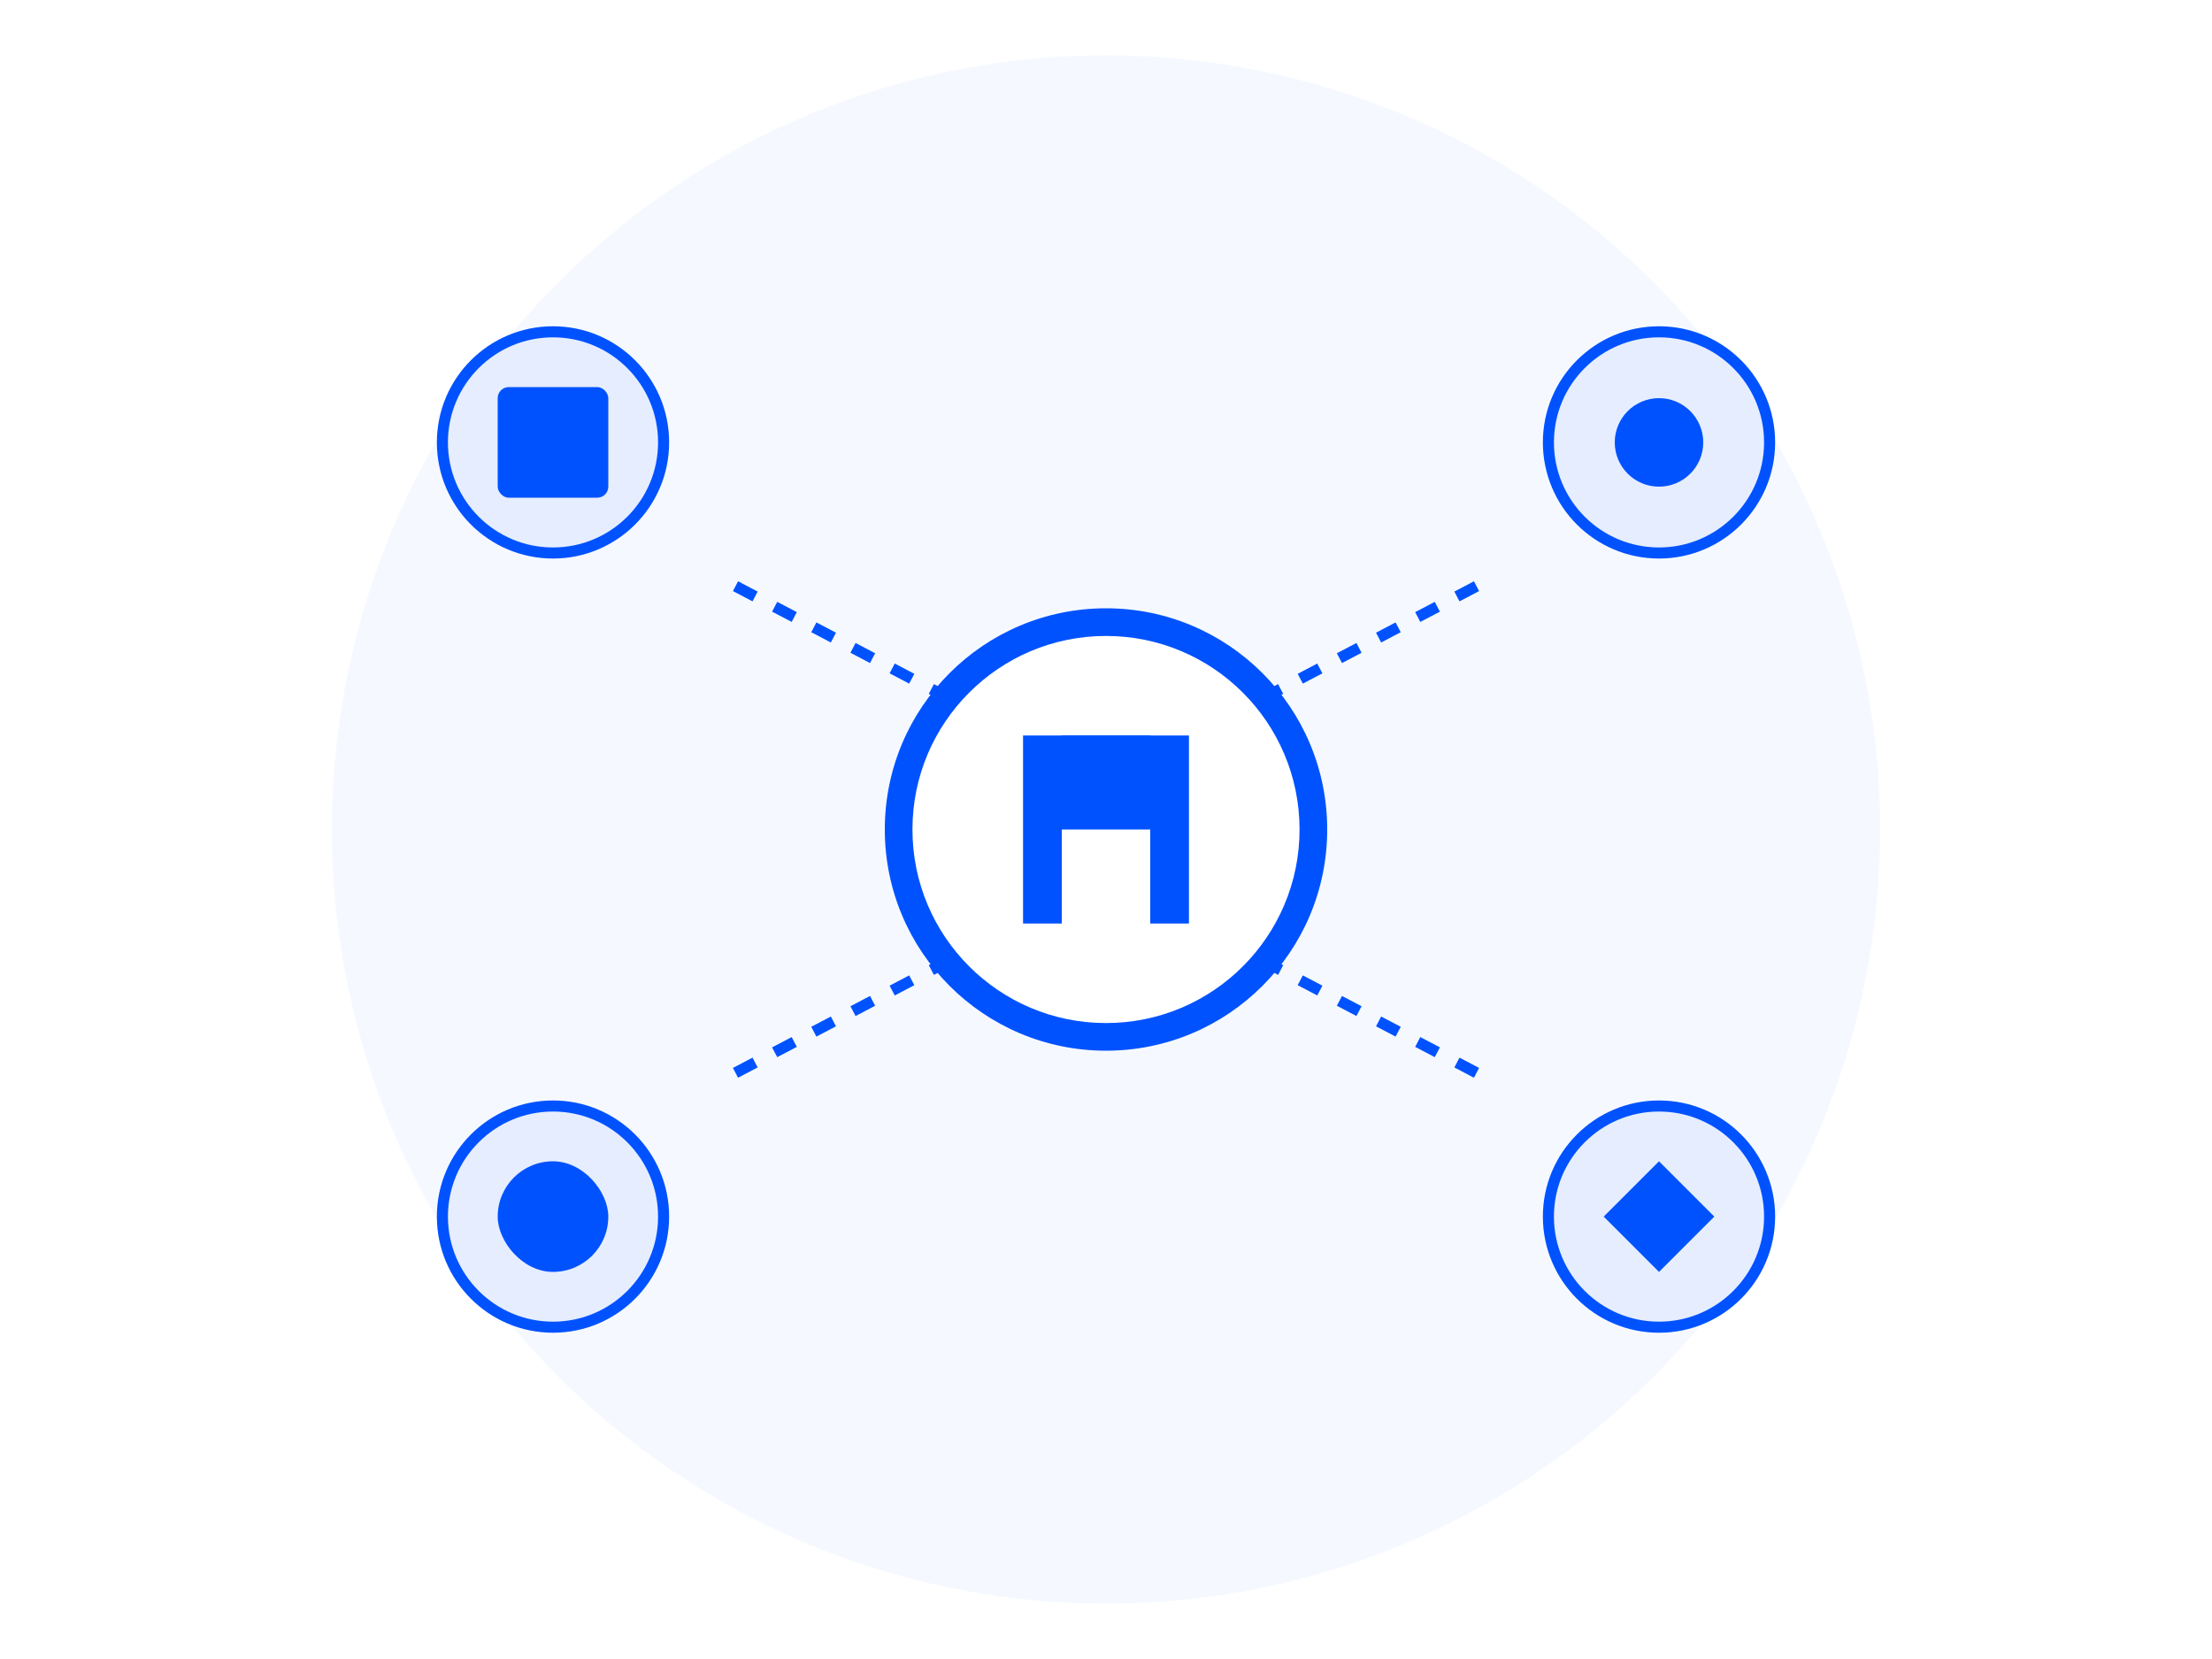 <svg width="400" height="300" viewBox="0 0 400 300" fill="none" xmlns="http://www.w3.org/2000/svg">
  <!-- Background elements -->
  <rect width="400" height="300" fill="white"/>
  <circle cx="200" cy="150" r="140" fill="#F5F9FF"/>
  
  <!-- APP Coin connecting to apps -->
  <circle cx="200" cy="150" r="40" fill="#0052FF"/>
  <circle cx="200" cy="150" r="35" fill="white"/>
  <path d="M185 133H215V167H208V150H192V167H185V133Z" fill="#0052FF"/>
  <path d="M192 133V142H208V133H192Z" fill="#0052FF"/>
  
  <!-- Connected nodes representing apps -->
  <g>
    <circle cx="100" cy="80" r="20" fill="#E5EDFF" stroke="#0052FF" stroke-width="2"/>
    <rect x="90" y="70" width="20" height="20" rx="2" fill="#0052FF"/>
  </g>
  
  <g>
    <circle cx="300" cy="80" r="20" fill="#E5EDFF" stroke="#0052FF" stroke-width="2"/>
    <circle cx="300" cy="80" r="8" fill="#0052FF"/>
  </g>
  
  <g>
    <circle cx="100" cy="220" r="20" fill="#E5EDFF" stroke="#0052FF" stroke-width="2"/>
    <rect x="90" y="210" width="20" height="20" rx="10" fill="#0052FF"/>
  </g>
  
  <g>
    <circle cx="300" cy="220" r="20" fill="#E5EDFF" stroke="#0052FF" stroke-width="2"/>
    <path d="M290 220L300 210L310 220L300 230L290 220Z" fill="#0052FF"/>
  </g>
  
  <!-- Connection lines -->
  <line x1="133" y1="106" x2="173" y2="127" stroke="#0052FF" stroke-width="2" stroke-dasharray="4 4">
    <animate attributeName="stroke-dashoffset" values="0;-16" dur="1s" repeatCount="indefinite"/>
  </line>
  
  <line x1="267" y1="106" x2="227" y2="127" stroke="#0052FF" stroke-width="2" stroke-dasharray="4 4">
    <animate attributeName="stroke-dashoffset" values="0;-16" dur="1s" repeatCount="indefinite"/>
  </line>
  
  <line x1="133" y1="194" x2="173" y2="173" stroke="#0052FF" stroke-width="2" stroke-dasharray="4 4">
    <animate attributeName="stroke-dashoffset" values="0;-16" dur="1s" repeatCount="indefinite"/>
  </line>
  
  <line x1="267" y1="194" x2="227" y2="173" stroke="#0052FF" stroke-width="2" stroke-dasharray="4 4">
    <animate attributeName="stroke-dashoffset" values="0;-16" dur="1s" repeatCount="indefinite"/>
  </line>
</svg> 